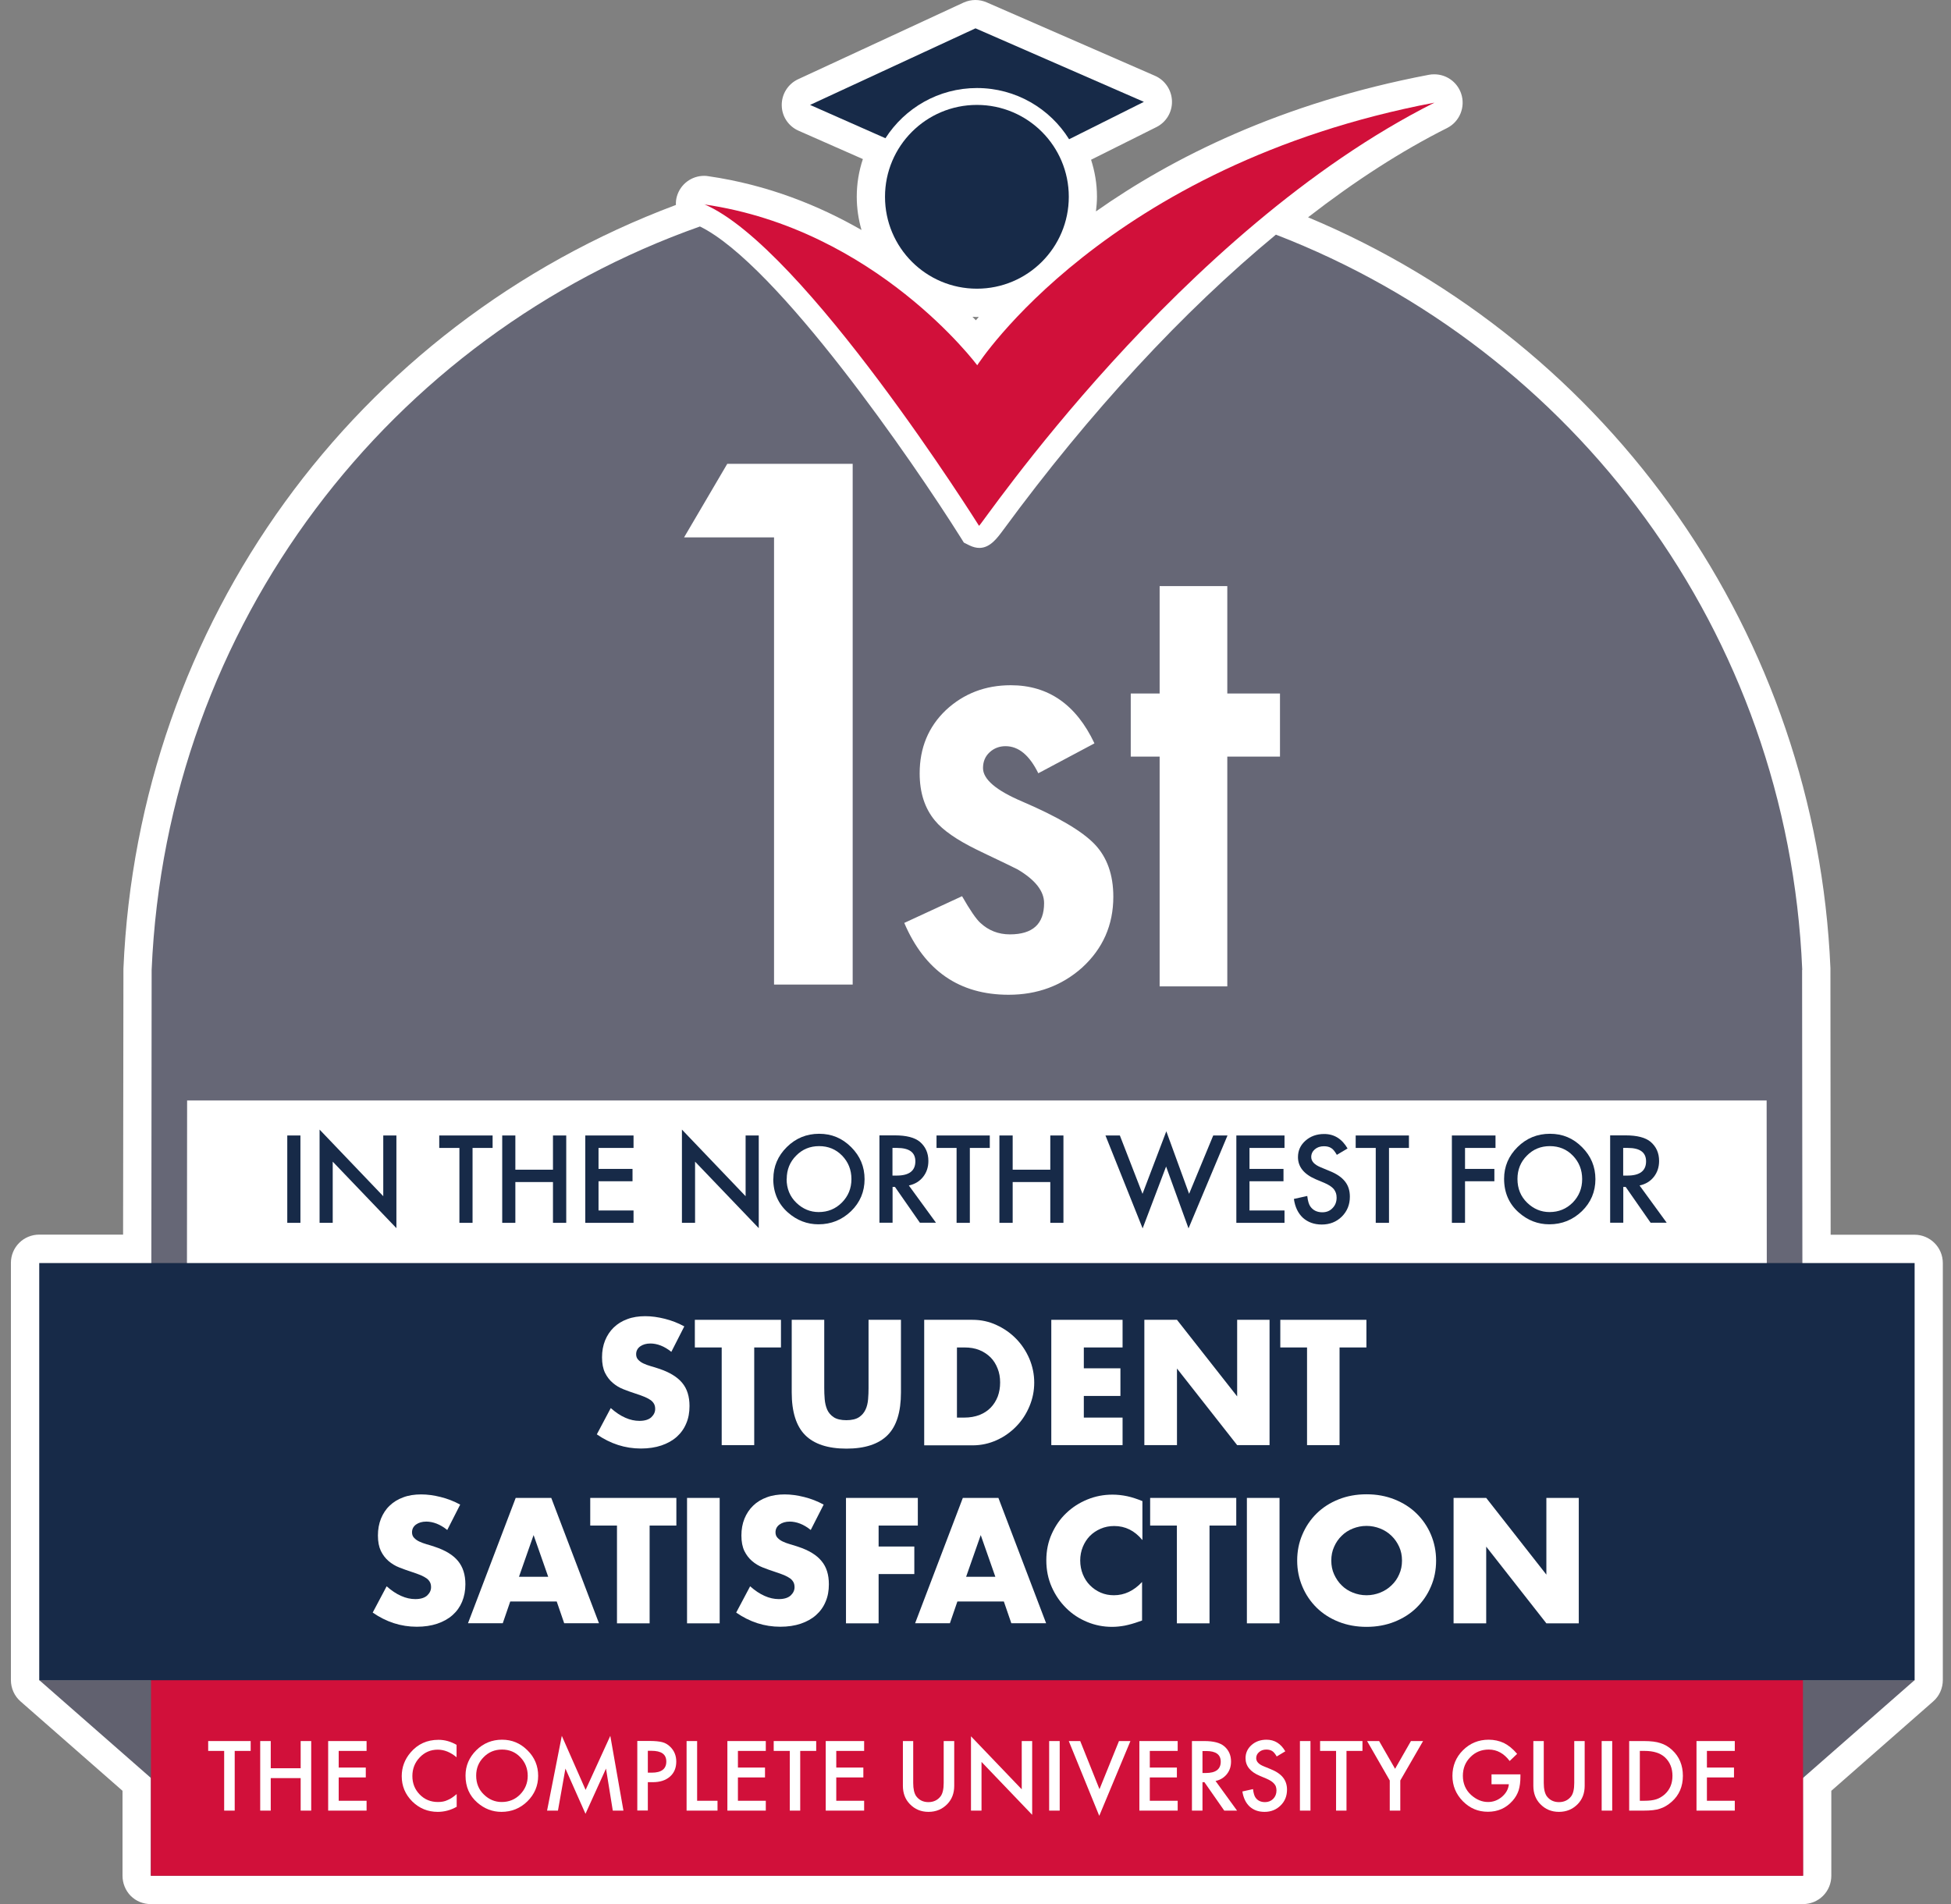 <svg xmlns="http://www.w3.org/2000/svg" width="167" height="163" viewBox="0 0 167 163" fill="none"><rect x="0" y="0" width="167" height="163" fill="#808080" stroke="none"/><g clip-path="url(#clip0_941_2851)"><path d="M1.758 145.649L10.487 153.301V160.575C10.487 161.215 10.739 161.836 11.185 162.292C11.641 162.748 12.252 163 12.902 163H154.332C154.972 163 155.593 162.748 156.048 162.292C156.504 161.836 156.756 161.215 156.756 160.575V153.301L165.476 145.649C165.999 145.193 166.3 144.524 166.3 143.825V108.124C166.3 106.785 165.214 105.699 163.875 105.699H156.698L156.679 83.032C156.679 83.032 156.679 82.906 156.679 82.868C155.466 54.498 137.989 29.494 111.967 18.602C115.982 15.489 119.978 12.909 123.867 10.96C124.944 10.417 125.458 9.156 125.07 8.011C124.731 7.012 123.799 6.362 122.771 6.362C122.616 6.362 122.471 6.372 122.316 6.401C109.62 8.816 100.309 13.52 93.81 18.098C93.859 17.681 93.898 17.264 93.898 16.837C93.898 15.732 93.713 14.675 93.393 13.675L98.98 10.882C99.824 10.465 100.347 9.592 100.318 8.651C100.289 7.711 99.727 6.867 98.864 6.489L84.461 0.204C84.15 0.068 83.82 0 83.491 0C83.142 0 82.793 0.078 82.472 0.223L68.322 6.78C67.459 7.177 66.906 8.05 66.915 9.001C66.915 9.951 67.488 10.814 68.361 11.193L73.86 13.617C73.52 14.636 73.336 15.712 73.336 16.837C73.336 17.827 73.481 18.787 73.743 19.689C70.116 17.604 65.722 15.819 60.621 15.082C60.504 15.062 60.388 15.053 60.272 15.053C59.195 15.053 58.235 15.761 57.934 16.828C57.866 17.07 57.847 17.303 57.856 17.545C30.341 27.846 11.825 53.363 10.565 82.926C10.565 82.955 10.536 105.689 10.536 105.689H3.358C2.718 105.689 2.097 105.941 1.642 106.397C1.186 106.853 0.934 107.464 0.934 108.114V143.825C0.934 144.524 1.234 145.193 1.758 145.649ZM83.627 27.128C83.685 27.128 83.733 27.128 83.782 27.128C83.694 27.225 83.607 27.331 83.53 27.419C83.442 27.322 83.336 27.215 83.239 27.118C83.365 27.118 83.491 27.138 83.627 27.138V27.128Z" fill="white"></path><path d="M150.831 94.206H15.25V119.19H150.831V94.206Z" fill="white"></path><path d="M154.264 83.032V82.965C153.032 54.042 134.692 29.921 109.213 20.087C101.279 26.643 93.306 35.246 85.887 45.352C85.363 46.06 84.752 46.904 83.831 46.904C83.569 46.904 83.287 46.836 82.967 46.681L82.502 46.448L82.23 46.012C78.215 39.62 66.537 22.628 59.913 19.388C33.454 28.738 14.251 53.354 12.98 83.032L12.902 160.575H154.332L154.254 83.032H154.264ZM15.957 157.53L16.016 94.206H151.219L151.277 157.53H15.957Z" fill="#666776"></path><path d="M14.048 153.194L3.359 143.825H14.048V153.194Z" fill="#61616F"></path><path d="M153.199 153.194L163.887 143.825H153.199V153.194Z" fill="#61616F"></path><path d="M83.626 7.536C86.953 7.536 89.873 9.292 91.512 11.92L97.913 8.719L83.5 2.425L69.34 8.981L75.79 11.833C77.448 9.253 80.329 7.536 83.626 7.536Z" fill="#172A48"></path><path d="M91.486 16.847C91.486 21.192 87.965 24.713 83.62 24.713C79.275 24.713 75.754 21.192 75.754 16.847C75.754 12.502 79.275 8.981 83.62 8.981C87.965 8.981 91.486 12.502 91.486 16.847Z" fill="#172A48"></path><path d="M60.283 17.487C68.818 21.124 83.803 45.013 83.803 45.013C83.939 45.081 100.931 19.776 122.783 8.787C94.617 14.141 83.648 31.269 83.648 31.269C83.648 31.269 74.977 19.611 60.273 17.497" fill="#D1103A"></path><path d="M154.315 134.815H12.934L12.914 160.575H154.344L154.315 134.815Z" fill="#D1103A"></path><path d="M20.09 149.887V154.998H19.188V149.887H17.82V149.043H21.457V149.887H20.09Z" fill="white"></path><path d="M23.175 151.371H25.736V149.043H26.638V154.998H25.736V152.215H23.175V154.998H22.273V149.043H23.175V151.371Z" fill="white"></path><path d="M31.378 149.887H28.992V151.313H31.31V152.157H28.992V154.155H31.378V154.998H28.09V149.043H31.378V149.887Z" fill="white"></path><path d="M39.081 149.363V150.43C38.557 149.994 38.024 149.78 37.471 149.78C36.86 149.78 36.346 150.003 35.929 150.44C35.512 150.876 35.298 151.41 35.298 152.04C35.298 152.671 35.512 153.194 35.929 153.621C36.346 154.048 36.87 154.261 37.481 154.261C37.801 154.261 38.063 154.213 38.286 154.106C38.412 154.058 38.538 153.99 38.674 153.902C38.809 153.815 38.945 153.708 39.091 153.582V154.669C38.577 154.96 38.033 155.105 37.471 155.105C36.617 155.105 35.89 154.804 35.289 154.213C34.687 153.611 34.387 152.894 34.387 152.05C34.387 151.293 34.639 150.614 35.143 150.023C35.764 149.295 36.559 148.937 37.539 148.937C38.072 148.937 38.586 149.082 39.091 149.373" fill="white"></path><path d="M39.848 151.992C39.848 151.158 40.158 150.44 40.769 149.829C41.38 149.228 42.117 148.927 42.971 148.927C43.824 148.927 44.542 149.228 45.153 149.839C45.764 150.44 46.065 151.177 46.065 152.021C46.065 152.865 45.754 153.602 45.143 154.203C44.532 154.805 43.785 155.105 42.922 155.105C42.156 155.105 41.467 154.843 40.856 154.31C40.177 153.718 39.848 152.952 39.848 152.002M40.759 152.002C40.759 152.661 40.982 153.204 41.419 153.621C41.855 154.048 42.369 154.261 42.942 154.261C43.562 154.261 44.096 154.048 44.523 153.612C44.949 153.175 45.172 152.642 45.172 152.021C45.172 151.4 44.959 150.857 44.532 150.421C44.115 149.984 43.591 149.771 42.971 149.771C42.35 149.771 41.826 149.984 41.4 150.421C40.973 150.847 40.759 151.371 40.759 152.002Z" fill="white"></path><path d="M46.828 154.998L48.089 148.597L50.126 153.224L52.24 148.597L53.365 154.998H52.453L51.872 151.4L50.116 155.27L48.399 151.4L47.759 154.998H46.828Z" fill="white"></path><path d="M55.453 152.574V154.989H54.551V149.034H55.569C56.064 149.034 56.442 149.072 56.694 149.14C56.956 149.208 57.179 149.344 57.373 149.538C57.713 149.868 57.887 150.295 57.887 150.799C57.887 151.342 57.703 151.778 57.344 152.089C56.975 152.409 56.491 152.564 55.87 152.564H55.453V152.574ZM55.453 151.749H55.792C56.617 151.749 57.034 151.429 57.034 150.799C57.034 150.168 56.607 149.877 55.753 149.877H55.453V151.749Z" fill="white"></path><path d="M59.672 149.043V154.155H61.417V154.998H58.77V149.043H59.672Z" fill="white"></path><path d="M65.55 149.887H63.164V151.313H65.482V152.157H63.164V154.155H65.55V154.998H62.262V149.043H65.55V149.887Z" fill="white"></path><path d="M68.496 149.887V154.998H67.604V149.887H66.227V149.043H69.864V149.887H68.496Z" fill="white"></path><path d="M73.968 149.887H71.582V151.313H73.9V152.157H71.582V154.155H73.968V154.998H70.68V149.043H73.968V149.887Z" fill="white"></path><path d="M78.168 149.043V152.632C78.168 153.146 78.255 153.514 78.42 153.757C78.672 154.096 79.021 154.271 79.467 154.271C79.914 154.271 80.272 154.096 80.525 153.757C80.689 153.524 80.777 153.156 80.777 152.632V149.043H81.679V152.874C81.679 153.505 81.485 154.019 81.097 154.426C80.66 154.882 80.117 155.105 79.477 155.105C78.837 155.105 78.303 154.882 77.867 154.426C77.479 154.019 77.285 153.505 77.285 152.874V149.043H78.187H78.168Z" fill="white"></path><path d="M83.113 154.998V148.636L87.458 153.175V149.043H88.351V155.357L84.015 150.828V154.998H83.113Z" fill="white"></path><path d="M90.707 149.043H89.805V154.998H90.707V149.043Z" fill="white"></path><path d="M92.464 149.043L94.113 153.165L95.781 149.043H96.761L94.093 155.445L91.484 149.043H92.464Z" fill="white"></path><path d="M100.806 149.887H98.42V151.313H100.738V152.157H98.42V154.155H100.806V154.998H97.527V149.043H100.806V149.887Z" fill="white"></path><path d="M104.045 152.457L105.888 154.998H104.792L103.094 152.564H102.929V154.998H102.027V149.043H103.085C103.87 149.043 104.442 149.189 104.792 149.489C105.179 149.819 105.373 150.256 105.373 150.789C105.373 151.216 105.257 151.575 105.015 151.875C104.772 152.176 104.452 152.37 104.064 152.457M102.929 151.778H103.211C104.064 151.778 104.491 151.458 104.491 150.808C104.491 150.197 104.074 149.897 103.249 149.897H102.929V151.788V151.778Z" fill="white"></path><path d="M110.01 149.926L109.283 150.362C109.147 150.13 109.021 149.974 108.895 149.897C108.768 149.819 108.604 149.771 108.4 149.771C108.148 149.771 107.944 149.839 107.779 149.984C107.614 150.12 107.527 150.295 107.527 150.508C107.527 150.799 107.74 151.032 108.177 151.206L108.768 151.449C109.253 151.643 109.603 151.885 109.826 152.166C110.049 152.448 110.165 152.797 110.165 153.204C110.165 153.747 109.981 154.203 109.612 154.562C109.244 154.921 108.788 155.105 108.245 155.105C107.702 155.105 107.304 154.95 106.964 154.649C106.635 154.339 106.431 153.912 106.344 153.359L107.255 153.156C107.294 153.505 107.372 153.747 107.469 153.883C107.653 154.145 107.925 154.271 108.284 154.271C108.565 154.271 108.798 154.174 108.982 153.99C109.166 153.806 109.263 153.563 109.263 153.272C109.263 153.156 109.244 153.049 109.215 152.952C109.186 152.855 109.127 152.768 109.059 152.69C108.992 152.613 108.904 152.535 108.798 152.467C108.691 152.399 108.565 152.331 108.41 152.263L107.837 152.021C107.023 151.681 106.615 151.177 106.615 150.508C106.615 150.062 106.79 149.684 107.129 149.383C107.469 149.082 107.896 148.927 108.41 148.927C109.098 148.927 109.632 149.257 110.02 149.926" fill="white"></path><path d="M112.172 149.043H111.27V154.998H112.172V149.043Z" fill="white"></path><path d="M115.256 149.887V154.998H114.364V149.887H112.996V149.043H116.623V149.887H115.256Z" fill="white"></path><path d="M118.959 152.418L117.02 149.043H118.048L119.415 151.419L120.773 149.043H121.811L119.861 152.418V154.998H118.959V152.418Z" fill="white"></path><path d="M127.68 151.895H130.144V152.089C130.144 152.535 130.095 152.933 129.988 153.272C129.882 153.592 129.707 153.893 129.465 154.164C128.912 154.785 128.213 155.096 127.36 155.096C126.506 155.096 125.818 154.795 125.217 154.194C124.625 153.592 124.324 152.865 124.324 152.021C124.324 151.177 124.625 150.421 125.226 149.829C125.828 149.228 126.565 148.927 127.428 148.927C127.893 148.927 128.33 149.024 128.728 149.208C129.115 149.402 129.494 149.703 129.862 150.139L129.222 150.75C128.737 150.101 128.136 149.771 127.438 149.771C126.807 149.771 126.283 149.984 125.857 150.421C125.43 150.847 125.217 151.381 125.217 152.021C125.217 152.661 125.449 153.233 125.925 153.66C126.371 154.058 126.856 154.261 127.37 154.261C127.816 154.261 128.204 154.116 128.563 153.815C128.912 153.515 129.115 153.156 129.154 152.739H127.67V151.895H127.68Z" fill="white"></path><path d="M132.142 149.043V152.632C132.142 153.146 132.23 153.514 132.394 153.757C132.647 154.096 132.996 154.271 133.442 154.271C133.888 154.271 134.247 154.096 134.499 153.757C134.664 153.524 134.751 153.156 134.751 152.632V149.043H135.644V152.874C135.644 153.505 135.45 154.019 135.062 154.426C134.625 154.882 134.082 155.105 133.442 155.105C132.802 155.105 132.268 154.882 131.832 154.426C131.444 154.019 131.25 153.505 131.25 152.874V149.043H132.152H132.142Z" fill="white"></path><path d="M138 149.043H137.098V154.998H138V149.043Z" fill="white"></path><path d="M139.453 154.998V149.043H140.704C141.306 149.043 141.781 149.101 142.12 149.218C142.499 149.334 142.828 149.528 143.129 149.809C143.74 150.372 144.05 151.109 144.05 152.021C144.05 152.932 143.73 153.679 143.09 154.242C142.77 154.523 142.431 154.727 142.082 154.833C141.752 154.95 141.286 154.998 140.685 154.998H139.453ZM140.355 154.155H140.762C141.16 154.155 141.5 154.116 141.771 154.028C142.043 153.941 142.276 153.796 142.499 153.602C142.945 153.194 143.158 152.671 143.158 152.021C143.158 151.371 142.945 150.838 142.508 150.43C142.111 150.071 141.538 149.887 140.772 149.887H140.365V154.155H140.355Z" fill="white"></path><path d="M148.493 149.887H146.107V151.313H148.425V152.157H146.107V154.155H148.493V154.998H145.215V149.043H148.493V149.887Z" fill="white"></path><path d="M163.886 108.124H3.359V143.835H163.886V108.124Z" fill="#172A48"></path><path d="M57.468 115.728C57.167 115.485 56.857 115.301 56.556 115.184C56.255 115.068 55.955 115.01 55.673 115.01C55.315 115.01 55.024 115.097 54.791 115.262C54.558 115.437 54.452 115.66 54.452 115.931C54.452 116.115 54.51 116.28 54.626 116.397C54.742 116.523 54.888 116.63 55.072 116.717C55.257 116.804 55.47 116.882 55.703 116.95C55.935 117.017 56.168 117.085 56.391 117.163C57.303 117.464 57.972 117.871 58.389 118.375C58.816 118.88 59.02 119.549 59.02 120.364C59.02 120.916 58.932 121.411 58.738 121.857C58.554 122.303 58.282 122.682 57.924 123.002C57.565 123.322 57.128 123.564 56.614 123.739C56.1 123.913 55.509 124.001 54.859 124.001C53.501 124.001 52.25 123.593 51.086 122.788L52.279 120.538C52.696 120.907 53.113 121.188 53.52 121.363C53.928 121.547 54.335 121.634 54.733 121.634C55.189 121.634 55.528 121.527 55.751 121.324C55.974 121.11 56.081 120.878 56.081 120.616C56.081 120.451 56.052 120.315 55.994 120.199C55.935 120.082 55.838 119.966 55.712 119.869C55.577 119.772 55.402 119.675 55.198 119.588C54.985 119.5 54.723 119.403 54.422 119.306C54.063 119.19 53.705 119.064 53.365 118.928C53.016 118.792 52.715 118.608 52.444 118.375C52.172 118.143 51.959 117.861 51.784 117.512C51.619 117.163 51.532 116.727 51.532 116.193C51.532 115.66 51.619 115.184 51.794 114.748C51.968 114.321 52.221 113.943 52.531 113.642C52.851 113.332 53.239 113.089 53.695 112.925C54.151 112.75 54.675 112.672 55.237 112.672C55.77 112.672 56.323 112.75 56.905 112.895C57.487 113.041 58.04 113.254 58.574 113.545L57.468 115.718V115.728Z" fill="white"></path><path d="M64.559 115.349V123.71H61.775V115.349H59.477V112.983H66.848V115.349H64.559Z" fill="white"></path><path d="M70.553 112.983V118.821C70.553 119.132 70.563 119.452 70.592 119.782C70.621 120.111 70.689 120.402 70.805 120.674C70.922 120.936 71.116 121.159 71.368 121.324C71.62 121.489 71.989 121.576 72.444 121.576C72.9 121.576 73.269 121.489 73.521 121.324C73.773 121.159 73.957 120.945 74.084 120.674C74.21 120.412 74.278 120.111 74.307 119.782C74.336 119.452 74.345 119.132 74.345 118.821V112.983H77.119V119.2C77.119 120.868 76.741 122.09 75.975 122.856C75.209 123.622 74.035 124.01 72.454 124.01C70.873 124.01 69.69 123.622 68.924 122.856C68.157 122.09 67.769 120.868 67.769 119.2V112.983H70.563H70.553Z" fill="white"></path><path d="M79.109 112.983H83.241C83.969 112.983 84.657 113.128 85.297 113.429C85.937 113.72 86.5 114.117 86.975 114.602C87.45 115.087 87.829 115.66 88.11 116.309C88.382 116.959 88.527 117.638 88.527 118.356C88.527 119.074 88.391 119.733 88.12 120.383C87.848 121.033 87.48 121.605 86.995 122.1C86.519 122.594 85.957 122.992 85.317 123.283C84.677 123.574 83.988 123.729 83.241 123.729H79.109V112.992V112.983ZM81.903 121.353H82.543C83.028 121.353 83.454 121.275 83.843 121.13C84.221 120.975 84.541 120.771 84.803 120.499C85.064 120.228 85.258 119.917 85.404 119.549C85.54 119.18 85.608 118.783 85.608 118.346C85.608 117.91 85.54 117.522 85.394 117.153C85.249 116.785 85.055 116.465 84.793 116.203C84.531 115.941 84.211 115.727 83.833 115.572C83.454 115.417 83.028 115.349 82.552 115.349H81.912V121.353H81.903Z" fill="white"></path><path d="M96.089 115.349H92.772V117.134H95.905V119.5H92.772V121.353H96.089V123.71H89.988V112.983H96.089V115.349Z" fill="white"></path><path d="M97.953 123.71V112.983H100.746L105.897 119.539V112.983H108.67V123.71H105.897L100.746 117.153V123.71H97.953Z" fill="white"></path><path d="M114.662 115.349V123.71H111.879V115.349H109.59V112.983H116.961V115.349H114.662Z" fill="white"></path><path d="M38.284 130.974C37.984 130.732 37.673 130.547 37.373 130.431C37.072 130.315 36.771 130.256 36.49 130.256C36.131 130.256 35.84 130.344 35.607 130.509C35.375 130.683 35.268 130.906 35.268 131.178C35.268 131.362 35.326 131.527 35.443 131.643C35.559 131.769 35.704 131.876 35.889 131.963C36.073 132.051 36.286 132.128 36.519 132.196C36.752 132.264 36.985 132.332 37.208 132.41C38.119 132.71 38.789 133.118 39.206 133.632C39.623 134.136 39.836 134.805 39.836 135.62C39.836 136.173 39.739 136.667 39.555 137.114C39.37 137.56 39.099 137.938 38.74 138.258C38.381 138.578 37.945 138.821 37.431 138.995C36.917 139.17 36.325 139.257 35.675 139.257C34.317 139.257 33.066 138.85 31.902 138.045L33.095 135.795C33.512 136.163 33.929 136.444 34.337 136.619C34.744 136.803 35.151 136.891 35.549 136.891C36.005 136.891 36.344 136.784 36.568 136.58C36.791 136.367 36.897 136.134 36.897 135.872C36.897 135.707 36.868 135.571 36.81 135.455C36.752 135.339 36.655 135.222 36.529 135.125C36.393 135.028 36.218 134.931 36.015 134.844C35.801 134.757 35.539 134.66 35.239 134.563C34.88 134.446 34.521 134.32 34.182 134.185C33.832 134.049 33.532 133.864 33.26 133.632C32.989 133.399 32.775 133.118 32.601 132.768C32.436 132.419 32.349 131.983 32.349 131.449C32.349 130.916 32.436 130.441 32.61 130.004C32.785 129.578 33.027 129.199 33.347 128.899C33.667 128.588 34.056 128.346 34.511 128.181C34.967 128.006 35.491 127.929 36.053 127.929C36.587 127.929 37.14 128.006 37.722 128.152C38.304 128.297 38.856 128.511 39.39 128.802L38.284 130.974Z" fill="white"></path><path d="M47.663 137.094H43.676L43.036 138.956H40.059L44.142 128.229H47.187L51.27 138.956H48.293L47.653 137.094H47.663ZM46.925 134.98L45.674 131.411L44.423 134.98H46.925Z" fill="white"></path><path d="M55.606 130.596V138.966H52.812V130.596H50.523V128.229H57.895V130.596H55.606Z" fill="white"></path><path d="M61.602 128.229H58.809V138.966H61.602V128.229Z" fill="white"></path><path d="M69.397 130.974C69.097 130.732 68.787 130.547 68.486 130.431C68.185 130.315 67.885 130.256 67.603 130.256C67.244 130.256 66.953 130.344 66.721 130.509C66.488 130.683 66.381 130.906 66.381 131.178C66.381 131.362 66.439 131.527 66.556 131.643C66.672 131.769 66.818 131.876 67.002 131.963C67.186 132.051 67.4 132.128 67.632 132.196C67.865 132.264 68.098 132.332 68.321 132.41C69.233 132.71 69.902 133.118 70.319 133.632C70.746 134.136 70.949 134.805 70.949 135.62C70.949 136.173 70.862 136.667 70.668 137.114C70.484 137.56 70.212 137.938 69.853 138.258C69.495 138.578 69.058 138.821 68.544 138.995C68.03 139.17 67.438 139.257 66.788 139.257C65.431 139.257 64.18 138.85 63.016 138.045L64.209 135.795C64.626 136.163 65.043 136.444 65.45 136.619C65.857 136.803 66.265 136.891 66.662 136.891C67.118 136.891 67.458 136.784 67.681 136.58C67.904 136.367 68.011 136.134 68.011 135.872C68.011 135.707 67.981 135.571 67.923 135.455C67.865 135.339 67.768 135.222 67.642 135.125C67.506 135.028 67.332 134.931 67.128 134.844C66.915 134.757 66.653 134.66 66.352 134.563C65.993 134.446 65.634 134.32 65.295 134.185C64.946 134.049 64.645 133.864 64.374 133.632C64.102 133.399 63.889 133.118 63.714 132.768C63.549 132.419 63.462 131.983 63.462 131.449C63.462 130.916 63.549 130.441 63.724 130.004C63.898 129.578 64.15 129.199 64.461 128.899C64.781 128.588 65.169 128.346 65.625 128.181C66.081 128.006 66.604 127.929 67.167 127.929C67.7 127.929 68.253 128.006 68.835 128.152C69.417 128.297 69.97 128.511 70.503 128.802L69.397 130.974Z" fill="white"></path><path d="M78.563 130.596H75.207V132.39H78.263V134.747H75.207V138.966H72.414V128.229H78.563V130.596Z" fill="white"></path><path d="M85.936 137.094H81.95L81.31 138.956H78.332L82.415 128.229H85.461L89.544 138.956H86.566L85.926 137.094H85.936ZM85.199 134.98L83.948 131.411L82.697 134.98H85.199Z" fill="white"></path><path d="M97.768 131.818C97.118 131.033 96.323 130.635 95.372 130.635C94.955 130.635 94.567 130.712 94.208 130.868C93.849 131.023 93.549 131.226 93.287 131.488C93.035 131.75 92.831 132.061 92.686 132.419C92.54 132.778 92.463 133.166 92.463 133.583C92.463 134 92.54 134.408 92.686 134.767C92.831 135.125 93.035 135.446 93.297 135.707C93.558 135.969 93.859 136.183 94.218 136.338C94.577 136.493 94.945 136.561 95.353 136.561C96.245 136.561 97.05 136.183 97.758 135.426V138.724L97.477 138.821C97.05 138.976 96.652 139.083 96.284 139.16C95.915 139.228 95.547 139.267 95.188 139.267C94.451 139.267 93.743 139.131 93.064 138.85C92.385 138.569 91.784 138.181 91.269 137.667C90.755 137.162 90.338 136.561 90.028 135.863C89.718 135.164 89.562 134.408 89.562 133.574C89.562 132.74 89.718 131.993 90.028 131.304C90.338 130.615 90.746 130.024 91.269 129.529C91.784 129.035 92.385 128.647 93.073 128.365C93.762 128.084 94.47 127.948 95.227 127.948C95.653 127.948 96.07 127.997 96.487 128.084C96.895 128.171 97.331 128.317 97.787 128.501V131.828L97.768 131.818Z" fill="white"></path><path d="M103.531 130.596V138.966H100.738V130.596H98.449V128.229H105.82V130.596H103.531Z" fill="white"></path><path d="M109.524 128.229H106.73V138.966H109.524V128.229Z" fill="white"></path><path d="M111.035 133.593C111.035 132.798 111.181 132.051 111.481 131.362C111.772 130.674 112.18 130.072 112.703 129.558C113.227 129.044 113.848 128.647 114.575 128.356C115.303 128.065 116.098 127.919 116.971 127.919C117.844 127.919 118.629 128.065 119.367 128.356C120.094 128.647 120.724 129.044 121.248 129.558C121.772 130.072 122.189 130.674 122.48 131.362C122.771 132.051 122.926 132.788 122.926 133.593C122.926 134.398 122.781 135.135 122.48 135.824C122.189 136.512 121.772 137.114 121.248 137.628C120.724 138.142 120.094 138.54 119.367 138.83C118.639 139.121 117.834 139.267 116.971 139.267C116.108 139.267 115.303 139.121 114.575 138.83C113.848 138.54 113.227 138.142 112.703 137.628C112.18 137.114 111.772 136.512 111.481 135.824C111.19 135.135 111.035 134.398 111.035 133.593ZM113.955 133.593C113.955 134.02 114.032 134.417 114.197 134.776C114.362 135.135 114.575 135.455 114.847 135.717C115.118 135.989 115.438 136.192 115.807 136.338C116.176 136.483 116.554 136.561 116.971 136.561C117.388 136.561 117.766 136.483 118.135 136.338C118.503 136.192 118.823 135.989 119.105 135.717C119.386 135.455 119.609 135.135 119.764 134.776C119.929 134.417 120.007 134.02 120.007 133.593C120.007 133.166 119.929 132.769 119.764 132.41C119.599 132.051 119.386 131.741 119.105 131.469C118.823 131.197 118.503 130.994 118.135 130.848C117.766 130.703 117.378 130.625 116.971 130.625C116.564 130.625 116.176 130.703 115.807 130.848C115.438 130.994 115.118 131.197 114.847 131.469C114.575 131.731 114.352 132.051 114.197 132.41C114.032 132.769 113.955 133.166 113.955 133.593Z" fill="white"></path><path d="M124.422 138.966V128.229H127.215L132.365 134.796V128.229H135.139V138.966H132.365L127.215 132.4V138.966H124.422Z" fill="white"></path><path d="M25.715 97.203H24.59V104.681H25.715V97.203Z" fill="#172A48"></path><path d="M27.355 104.68V96.698L32.806 102.401V97.203H33.931V105.136L28.48 99.443V104.68H27.355Z" fill="#172A48"></path><path d="M40.449 98.269V104.681H39.324V98.269H37.598V97.203H42.166V98.269H40.449Z" fill="#172A48"></path><path d="M44.113 100.132H47.333V97.203H48.468V104.681H47.333V101.189H44.113V104.681H42.988V97.203H44.113V100.132Z" fill="#172A48"></path><path d="M54.229 98.269H51.232V100.064H54.142V101.121H51.232V103.623H54.229V104.681H50.098V97.203H54.229V98.269Z" fill="#172A48"></path><path d="M58.371 104.68V96.698L63.822 102.401V97.203H64.947V105.136L59.496 99.443V104.68H58.371Z" fill="#172A48"></path><path d="M66.197 100.908C66.197 99.86 66.585 98.948 67.351 98.192C68.118 97.435 69.039 97.057 70.116 97.057C71.192 97.057 72.094 97.435 72.86 98.202C73.627 98.968 74.005 99.879 74.005 100.946C74.005 102.013 73.617 102.935 72.851 103.681C72.075 104.428 71.144 104.807 70.057 104.807C69.097 104.807 68.224 104.477 67.458 103.808C66.614 103.07 66.188 102.101 66.188 100.908M67.332 100.927C67.332 101.751 67.613 102.43 68.166 102.964C68.719 103.497 69.359 103.759 70.077 103.759C70.862 103.759 71.522 103.488 72.065 102.944C72.608 102.392 72.88 101.732 72.88 100.937C72.88 100.141 72.608 99.472 72.084 98.929C71.551 98.386 70.901 98.114 70.116 98.114C69.33 98.114 68.68 98.386 68.147 98.929C67.613 99.463 67.342 100.132 67.342 100.917" fill="#172A48"></path><path d="M77.799 101.489L80.117 104.671H78.74L76.606 101.606H76.402V104.671H75.277V97.193H76.596C77.586 97.193 78.294 97.377 78.74 97.746C79.225 98.163 79.467 98.706 79.467 99.385C79.467 99.918 79.312 100.374 79.011 100.752C78.711 101.131 78.303 101.373 77.809 101.48M76.393 100.636H76.752C77.819 100.636 78.352 100.229 78.352 99.414C78.352 98.648 77.828 98.269 76.79 98.269H76.393V100.646V100.636Z" fill="#172A48"></path><path d="M83.016 98.269V104.681H81.881V98.269H80.164V97.203H84.723V98.269H83.016Z" fill="#172A48"></path><path d="M86.682 100.132H89.902V97.203H91.027V104.681H89.902V101.189H86.682V104.681H85.547V97.203H86.682V100.132Z" fill="#172A48"></path><path d="M95.857 97.203L97.796 102.198L99.833 96.844L101.783 102.198L103.849 97.203H105.071L101.734 105.156L99.814 99.86L97.806 105.156L94.625 97.203H95.857Z" fill="#172A48"></path><path d="M109.95 98.269H106.953V100.064H109.863V101.121H106.953V103.623H109.95V104.681H105.828V97.203H109.95V98.269Z" fill="#172A48"></path><path d="M115.341 98.318L114.43 98.861C114.255 98.56 114.1 98.366 113.945 98.279C113.78 98.172 113.576 98.124 113.324 98.124C113.014 98.124 112.752 98.211 112.548 98.386C112.345 98.56 112.238 98.783 112.238 99.045C112.238 99.414 112.509 99.705 113.053 99.928L113.799 100.238C114.41 100.481 114.847 100.781 115.128 101.14C115.409 101.489 115.545 101.926 115.545 102.44C115.545 103.129 115.312 103.691 114.857 104.147C114.391 104.603 113.819 104.826 113.14 104.826C112.49 104.826 111.957 104.632 111.53 104.254C111.113 103.866 110.851 103.332 110.754 102.634L111.898 102.382C111.947 102.818 112.044 103.129 112.17 103.293C112.403 103.613 112.742 103.778 113.188 103.778C113.537 103.778 113.838 103.662 114.061 103.42C114.294 103.187 114.41 102.886 114.41 102.527C114.41 102.382 114.391 102.246 114.352 102.13C114.313 102.013 114.246 101.897 114.168 101.79C114.081 101.693 113.974 101.596 113.838 101.509C113.702 101.422 113.537 101.334 113.353 101.257L112.635 100.956C111.617 100.52 111.103 99.889 111.103 99.055C111.103 98.493 111.316 98.027 111.743 97.649C112.17 97.27 112.703 97.076 113.344 97.076C114.207 97.076 114.876 97.493 115.361 98.337" fill="#172A48"></path><path d="M118.894 98.269V104.681H117.76V98.269H116.043V97.203H120.601V98.269H118.894Z" fill="#172A48"></path><path d="M128.011 98.269H125.402V100.064H127.914V101.121H125.402V104.681H124.277V97.203H128.011V98.269Z" fill="#172A48"></path><path d="M128.746 100.908C128.746 99.86 129.134 98.948 129.9 98.192C130.666 97.435 131.588 97.057 132.674 97.057C133.76 97.057 134.653 97.435 135.419 98.202C136.185 98.968 136.563 99.879 136.563 100.946C136.563 102.013 136.175 102.935 135.409 103.681C134.633 104.428 133.702 104.807 132.616 104.807C131.646 104.807 130.783 104.477 130.017 103.808C129.173 103.07 128.746 102.101 128.746 100.908ZM129.891 100.927C129.891 101.751 130.172 102.43 130.725 102.964C131.278 103.497 131.918 103.759 132.635 103.759C133.421 103.759 134.08 103.488 134.624 102.944C135.157 102.392 135.429 101.732 135.429 100.937C135.429 100.141 135.157 99.472 134.633 98.929C134.11 98.386 133.45 98.114 132.664 98.114C131.879 98.114 131.229 98.386 130.696 98.929C130.162 99.463 129.891 100.132 129.891 100.917" fill="#172A48"></path><path d="M140.346 101.489L142.664 104.671H141.287L139.153 101.606H138.949V104.671H137.824V97.193H139.143C140.133 97.193 140.841 97.377 141.287 97.746C141.772 98.163 142.014 98.706 142.014 99.385C142.014 99.918 141.859 100.374 141.558 100.752C141.258 101.131 140.85 101.373 140.356 101.48M138.94 100.636H139.298C140.365 100.636 140.899 100.229 140.899 99.414C140.899 98.648 140.375 98.269 139.337 98.269H138.94V100.646V100.636Z" fill="#172A48"></path><path d="M66.256 46.002H58.555L62.25 39.708H72.987V84.284H66.256V46.002Z" fill="white"></path><path d="M93.667 63.644L88.876 66.195C88.12 64.653 87.189 63.877 86.073 63.877C85.54 63.877 85.084 64.052 84.706 64.401C84.327 64.75 84.143 65.206 84.143 65.749C84.143 66.709 85.258 67.66 87.489 68.61C90.564 69.929 92.63 71.151 93.697 72.267C94.763 73.382 95.297 74.885 95.297 76.767C95.297 79.182 94.404 81.209 92.62 82.839C90.884 84.381 88.789 85.157 86.335 85.157C82.126 85.157 79.158 83.11 77.402 79.007L82.349 76.719C83.037 77.921 83.561 78.687 83.92 79.007C84.618 79.657 85.462 79.987 86.442 79.987C88.401 79.987 89.371 79.095 89.371 77.31C89.371 76.282 88.614 75.322 87.111 74.43C86.529 74.139 85.947 73.857 85.356 73.576C84.773 73.305 84.182 73.014 83.581 72.723C81.903 71.898 80.71 71.074 80.031 70.249C79.158 69.202 78.721 67.854 78.721 66.205C78.721 64.023 79.468 62.219 80.962 60.793C82.494 59.367 84.347 58.659 86.519 58.659C89.73 58.659 92.116 60.318 93.677 63.625" fill="white"></path><path d="M105.053 64.769V84.439H99.262V64.769H96.789V59.367H99.262V50.173H105.053V59.367H109.563V64.769H105.053Z" fill="white"></path></g><defs><clipPath id="clip0_941_2851"><rect width="165.376" height="163" fill="white" transform="translate(0.934)"></rect></clipPath></defs></svg>